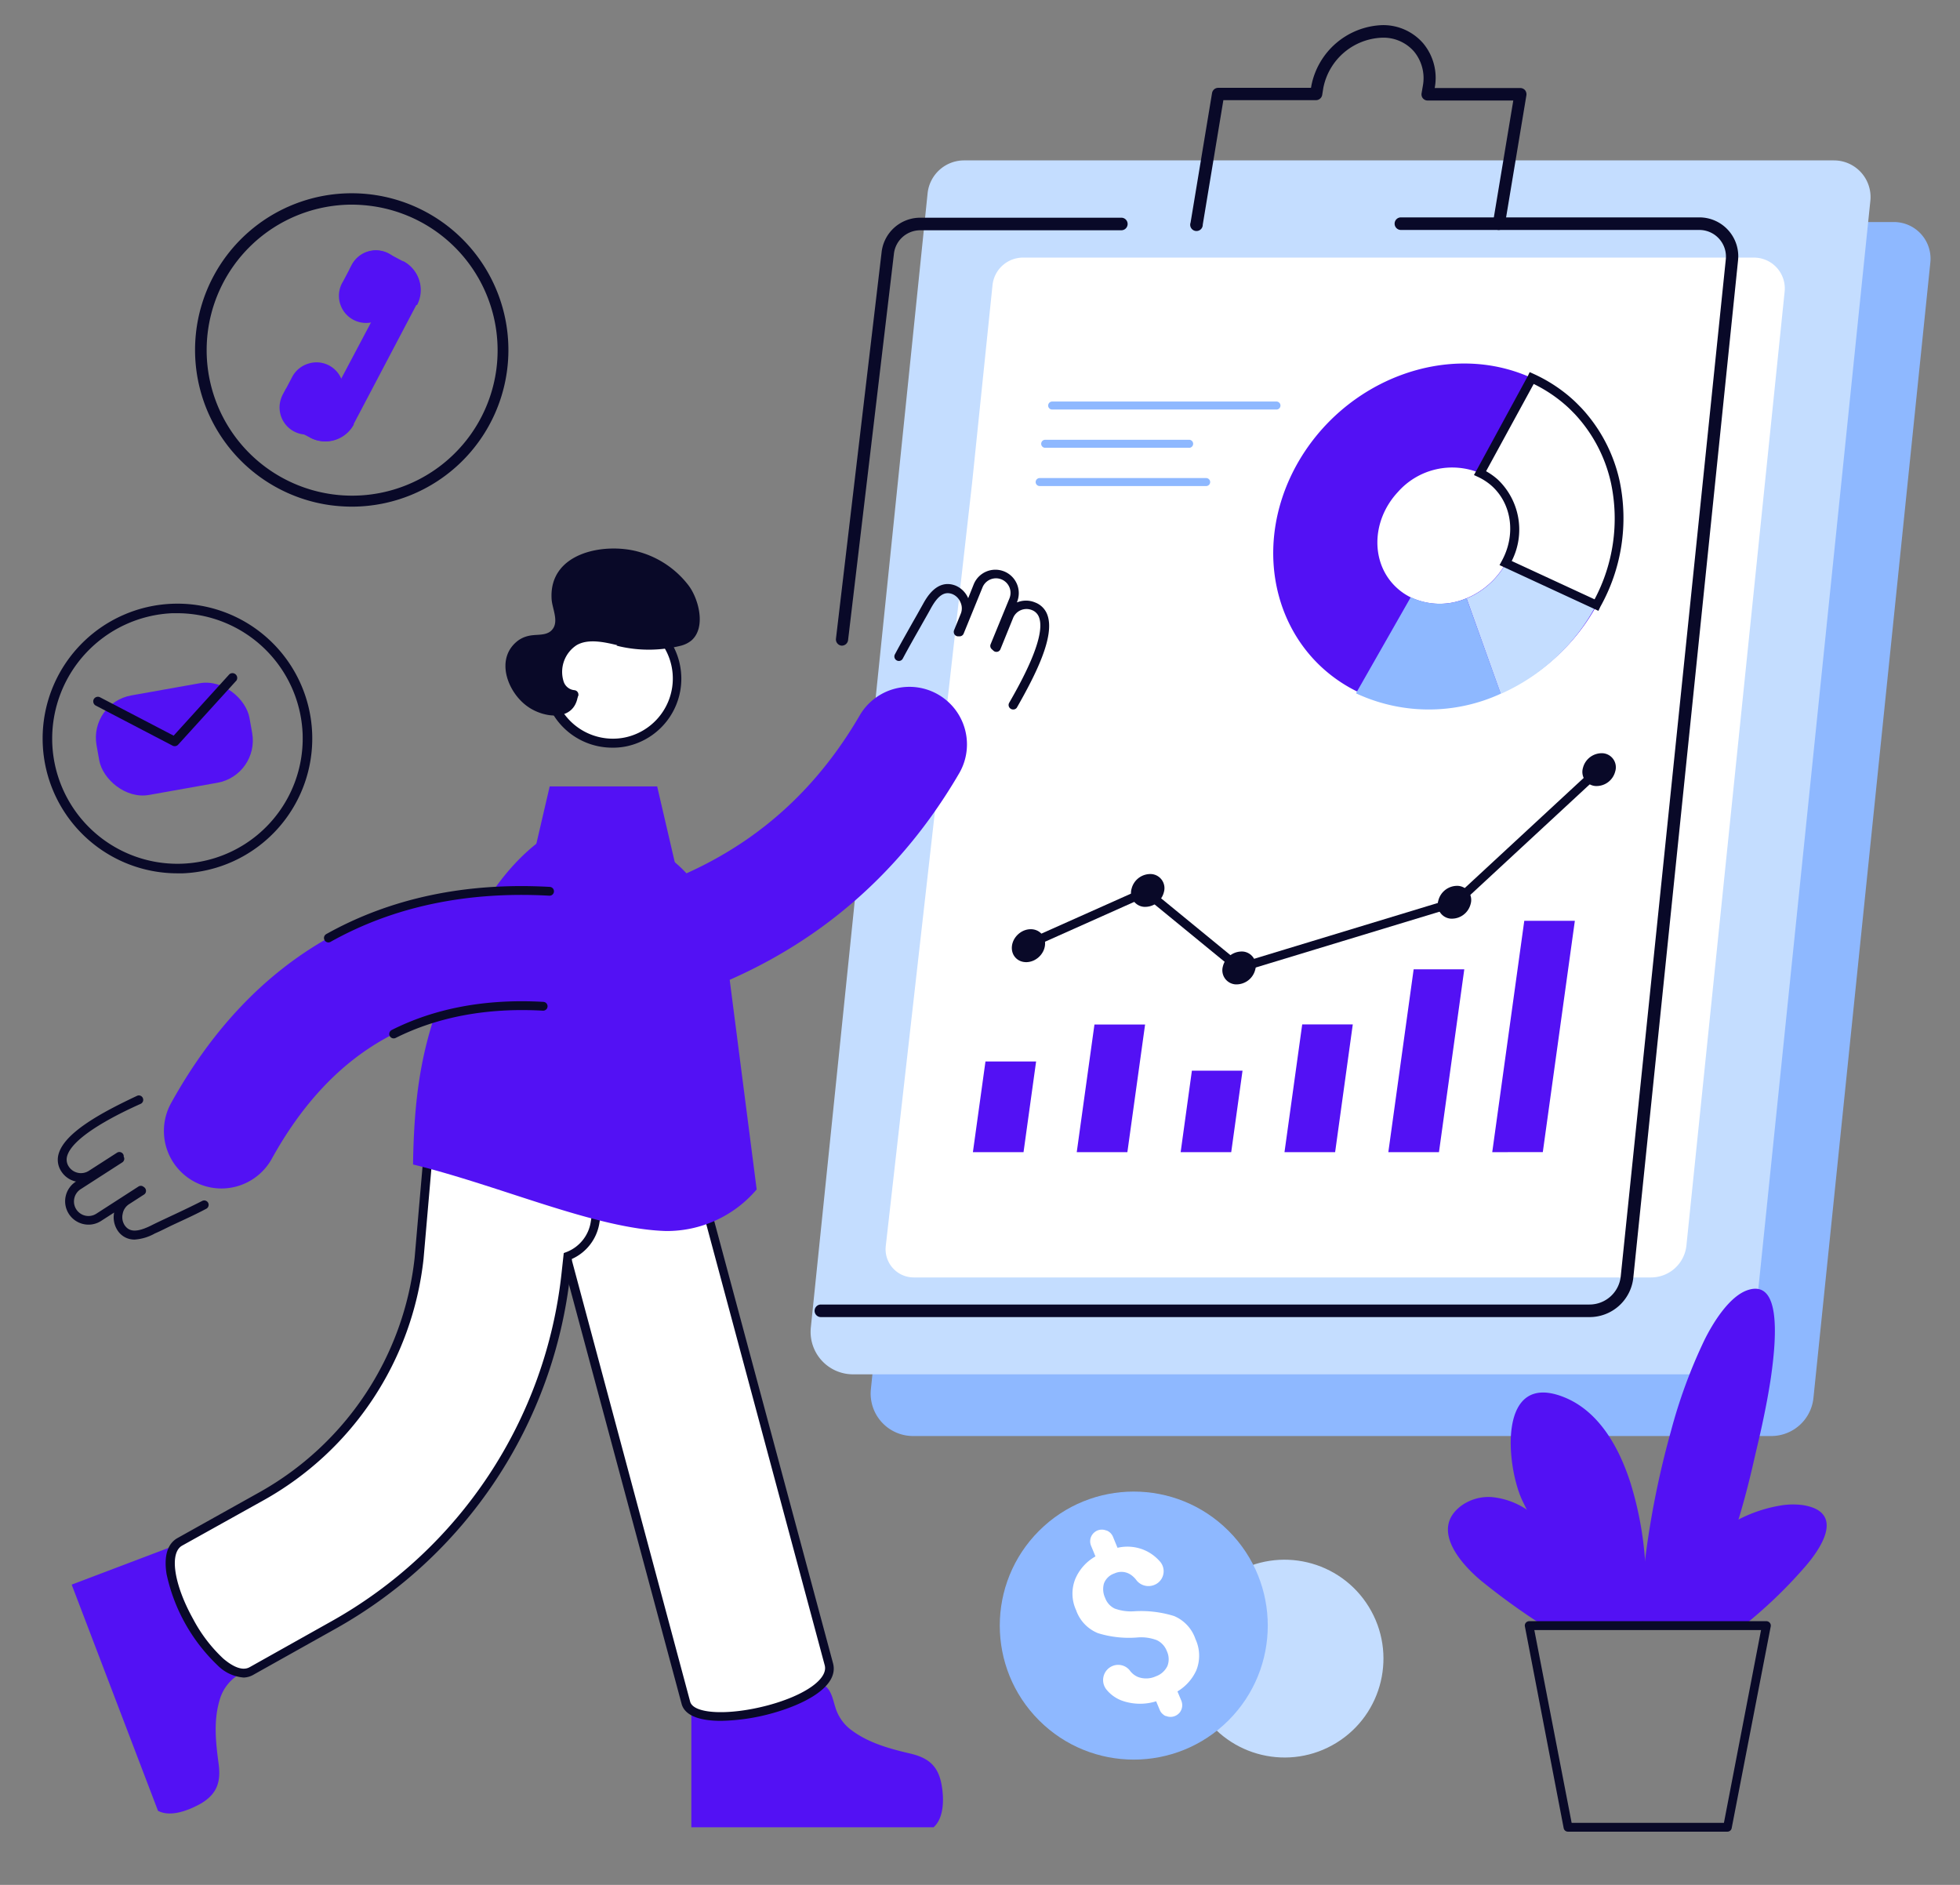 <?xml version="1.0" encoding="UTF-8"?> <svg xmlns="http://www.w3.org/2000/svg" id="Layer_1" data-name="Layer 1" viewBox="0 0 312 300"><rect x="0" y="0" width="312" height="300" fill="#808080" stroke="none"/><defs><style>.cls-1{fill:#8eb8ff;}.cls-2{fill:#c4ddff;}.cls-3{fill:#fff;}.cls-4{fill:#090928;}.cls-5{fill:#5311f4;}</style></defs><path class="cls-1" d="M282,228.56H145.34a6.75,6.75,0,0,1-6.71-7.44L157.22,40.57a5.83,5.83,0,0,1,5.8-5.23H301.48a5.83,5.83,0,0,1,5.8,6.43L288.67,222.5A6.75,6.75,0,0,1,282,228.56Z"></path><path class="cls-2" d="M272.41,218.74H135.79a6.75,6.75,0,0,1-6.72-7.43L147.66,30.76a5.84,5.84,0,0,1,5.81-5.23H291.93a5.83,5.83,0,0,1,5.8,6.43L279.12,212.69A6.74,6.74,0,0,1,272.41,218.74Z"></path><path class="cls-3" d="M279.21,41H162.86a4.89,4.89,0,0,0-4.87,4.4l-3.24,31.4L141,198.32a4.49,4.49,0,0,0,4.46,5H262.81a5.67,5.67,0,0,0,5.64-5.08L284.09,46.36A4.91,4.91,0,0,0,279.21,41Z"></path><path class="cls-4" d="M253,209.63H130.67a1,1,0,1,1,0-2H253a5,5,0,0,0,5-4.54L274.72,41.28a4.24,4.24,0,0,0-4.22-4.68H223a1,1,0,1,1,0-2H270.5a6.19,6.19,0,0,1,6.17,6.84L260,203.33A7,7,0,0,1,253,209.63Z"></path><path class="cls-4" d="M134.05,102.76h-.12a1,1,0,0,1-.86-1.09l7.26-61.47a6.19,6.19,0,0,1,6.17-5.55h32a1,1,0,1,1,0,2h-32a4.22,4.22,0,0,0-4.21,3.81L135,101.89A1,1,0,0,1,134.05,102.76Z"></path><path class="cls-5" d="M25.15,288.21l-13.74-36,18.46-7,8.31,12.94a13,13,0,0,1,1.93,5.09c.14,1.84-1.43,2.67-2.66,3.67a7,7,0,0,0-2.53,3.81c-.94,3.26-.57,6.63-.13,9.93.39,2.86-.16,4.8-2.75,6.37C30.22,288.05,27.23,289.31,25.15,288.21Z"></path><path class="cls-5" d="M148.61,290.83H110.05V271.08l15-3.16a12.79,12.79,0,0,1,5.44,0c1.77.52,2,2.29,2.48,3.8a7,7,0,0,0,2.66,3.72c2.71,2,6,2.89,9.23,3.65,2.82.66,4.43,1.86,5,4.85C150.26,286,150.37,289.27,148.61,290.83Z"></path><path class="cls-3" d="M109.18,271l-20.69-77a11.78,11.78,0,1,1,22.75-6.11l20.68,76.95C133.61,271.17,110.59,276.26,109.18,271Z"></path><path class="cls-4" d="M114.75,273.89c-3.1,0-5.71-.7-6.25-2.7l-20.68-77a12.47,12.47,0,1,1,24.09-6.48l20.69,77c1,3.7-4.49,6.58-9.95,8.05A32.33,32.33,0,0,1,114.75,273.89Zm-4.89-3.06c.53,2,6.22,2.24,12.43.58,5.85-1.58,9.53-4.18,9-6.33l-20.68-77a11.07,11.07,0,1,0-21.39,5.75Z"></path><path class="cls-3" d="M53.14,258.71l-13,7.28c-5.68,3.17-17.16-17.39-11.48-20.56l13-7.29a49.52,49.52,0,0,0,25.06-37.85l1.36-15.68c.7-6.46,6-3.56,12.5-2.86s15.45,3,14.75,9.42l-.56,3.5A6.84,6.84,0,0,1,90.44,200h0l-.31,2.85A73.13,73.13,0,0,1,53.14,258.71Z"></path><path class="cls-4" d="M38.79,267a6.55,6.55,0,0,1-4.15-1.94,28.25,28.25,0,0,1-8.13-14.56c-.56-3.6.64-5.09,1.76-5.71l13.05-7.29A48.82,48.82,0,0,0,66,200.22l1.36-15.67a5.36,5.36,0,0,1,1.83-4c1.75-1.29,4.37-.79,7.4-.21,1.3.25,2.64.51,4,.66,6.09.66,16.18,2.86,15.38,10.2v0l-.56,3.49a7.57,7.57,0,0,1-4.38,5.69l-.26,2.44a73.82,73.82,0,0,1-37.35,56.41l-.34-.61.34.61-13,7.28A3.31,3.31,0,0,1,38.79,267ZM72.15,181.2a3.45,3.45,0,0,0-2.1.53,4,4,0,0,0-1.27,3l-1.36,15.66A50.24,50.24,0,0,1,42,238.76L29,246c-2.08,1.16-1.32,6.19,1.75,11.7A23.76,23.76,0,0,0,35.56,264c1.18,1,2.88,2.08,4.18,1.35l13-7.29a72.41,72.41,0,0,0,36.64-55.33l.36-3.29.4-.15a6.15,6.15,0,0,0,3.89-4.76l.56-3.48c.64-6.11-8.58-8-14.14-8.63-1.46-.16-2.83-.42-4.15-.68A24.37,24.37,0,0,0,72.15,181.2Z"></path><path class="cls-5" d="M120.45,189.31A18.74,18.74,0,0,1,106,195.93c-11.21-.34-26.17-7.14-40.25-10.59.23-16,2.66-24,9.68-38.36,3.83-7.85,12.06-17.29,20.77-16.66l1.31,2.8c10.34.75,17.34,10.72,18.41,21Z"></path><polygon class="cls-5" points="87.5 125.17 104.61 125.17 107.52 137.69 84.59 137.69 87.5 125.17"></polygon><circle class="cls-3" cx="97.46" cy="107.97" r="10.29" transform="translate(-22.11 25.15) rotate(-13.22)"></circle><path class="cls-4" d="M97.44,119a11,11,0,1,1,10.79-13.2h0a11,11,0,0,1-8.57,13A10.46,10.46,0,0,1,97.44,119Zm0-20.59a9.79,9.79,0,0,0-1.92.2,9.59,9.59,0,0,0,3.84,18.79,9.59,9.59,0,0,0-1.92-19Z"></path><path class="cls-4" d="M108.39,102.77a20.93,20.93,0,0,1-9.76.11c-2-.47-3.61-1.65-5.28-.48a5.15,5.15,0,0,0-2,5.11c.1.48-.35,1.63-.21,2.25s.93.46.86.93c-.56,4.25-5.41,3.62-8,1.77-3.24-2.27-5.28-7.71-1.5-10.53a4.47,4.47,0,0,1,1.59-.71c1.19-.3,2.6,0,3.54-.74,1.54-1.27.29-3.49.18-5.08-.5-7.45,8.33-9.07,13.73-7.61a15,15,0,0,1,8.06,5.38c1.6,2.1,2.85,6.71.45,8.78A4.37,4.37,0,0,1,108.39,102.77Z"></path><path class="cls-4" d="M161.25,112.92a.63.63,0,0,1-.34-.1.7.7,0,0,1-.27-.95c1.62-2.83,5.9-10.34,4.78-13.55a1.93,1.93,0,0,0-1.16-1.22,2.3,2.3,0,0,0-3,1.28l-2,4.93a.68.68,0,0,1-.5.43.7.7,0,0,1-.63-.18l-.25-.23a.69.69,0,0,1-.19-.79l3-7.31a2.31,2.31,0,0,0-4.29-1.74l-3,7.35a.7.7,0,0,1-.68.44h-.21a.69.69,0,0,1-.57-.31.74.74,0,0,1-.07-.66s1.08-2.64,1.09-2.68a2.28,2.28,0,0,0-.07-1.77,2.37,2.37,0,0,0-1.28-1.3c-1.28-.49-2.32.21-3.49,2.37-.44.81-1,1.77-1.57,2.79-.87,1.53-1.86,3.26-2.84,5.1a.7.7,0,0,1-.95.3.71.71,0,0,1-.29-1c1-1.87,2-3.61,2.86-5.15.61-1.05,1.13-2,1.56-2.76.55-1,2.25-4.16,5.23-3a3.8,3.8,0,0,1,2,2L155,93a3.72,3.72,0,1,1,6.9,2.8l0,.08,0,0a3.71,3.71,0,0,1,2.85,0,3.31,3.31,0,0,1,2,2.06c1.16,3.36-1.82,9.32-4.89,14.7A.69.69,0,0,1,161.25,112.92Z"></path><path class="cls-4" d="M21.46,197.29a3.17,3.17,0,0,1-2.77-1.49,3.83,3.83,0,0,1-.52-2.81l-2.07,1.33a3.68,3.68,0,0,1-2.8.51,3.72,3.72,0,0,1-1.23-6.76l.08,0a3.7,3.7,0,0,1-2.39-1.63,3.33,3.33,0,0,1-.42-2.81c1-3.41,6.85-6.57,12.46-9.21a.69.69,0,0,1,.93.33.7.7,0,0,1-.34.94C19.45,177,11.63,180.7,10.69,184a2,2,0,0,0,.25,1.66,2.32,2.32,0,0,0,3.2.69l4.48-2.88a.69.69,0,0,1,.65-.06.7.7,0,0,1,.42.51c0,.11,0,.22.07.33a.69.69,0,0,1-.3.76l-6.63,4.27a2.31,2.31,0,0,0-1,1.45,2.31,2.31,0,0,0,3.51,2.44l6.67-4.3a.69.69,0,0,1,.81,0l0,0,.14.1a.72.72,0,0,1,.28.59.67.67,0,0,1-.32.57l-2.45,1.58a2.31,2.31,0,0,0-.94,1.48,2.36,2.36,0,0,0,.3,1.8c.76,1.14,2,1.16,4.22.07.82-.42,1.82-.88,2.88-1.38,1.6-.75,3.4-1.59,5.26-2.54a.7.7,0,1,1,.64,1.25c-1.88,1-3.7,1.81-5.3,2.56-1.1.52-2,1-2.86,1.36A7.61,7.61,0,0,1,21.46,197.29Z"></path><path class="cls-5" d="M96.44,161.91A9.16,9.16,0,0,1,94.5,143.8c19.22-4.19,33.09-14,42.39-30a9.16,9.16,0,0,1,15.83,9.22c-11.87,20.38-30.14,33.38-54.33,38.65A9.31,9.31,0,0,1,96.44,161.91Z"></path><path class="cls-5" d="M35.24,189.16a9.16,9.16,0,0,1-8-13.6c6.52-11.77,14.94-20.6,25-26.26s22-8.17,35.21-7.43a9.16,9.16,0,0,1-.5,18.3h-.52C67,159.07,52.91,167,43.26,184.44A9.17,9.17,0,0,1,35.24,189.16Z"></path><path class="cls-4" d="M52.27,150a.71.71,0,0,1-.35-1.32c10.25-5.74,22.22-8.27,35.6-7.52a.7.7,0,0,1-.08,1.4c-13.11-.73-24.82,1.74-34.83,7.35A.72.72,0,0,1,52.27,150Z"></path><path class="cls-4" d="M62.67,165.27a.7.7,0,0,1-.63-.38.71.71,0,0,1,.31-.95c6.89-3.48,15-5,24.15-4.48a.7.7,0,1,1-.08,1.4c-8.89-.5-16.77,1-23.44,4.34A.7.7,0,0,1,62.67,165.27Z"></path><path class="cls-3" d="M98.75,102.08c-2.27-.55-5.17-1.26-7.33,0a5.83,5.83,0,0,0-2.37,6.6,2.74,2.74,0,0,0,2.26,1.86Z"></path><path class="cls-4" d="M91.31,111.25H91.2a3.44,3.44,0,0,1-2.81-2.32,6.5,6.5,0,0,1,2.68-7.45c2.38-1.39,5.37-.67,7.78-.09l.06,0a.7.7,0,1,1-.33,1.36h-.06c-2.16-.52-4.85-1.17-6.74-.06a5.08,5.08,0,0,0-2.07,5.75,2,2,0,0,0,1.72,1.41.7.7,0,0,1-.12,1.4Z"></path><circle class="cls-2" cx="204.47" cy="264.01" r="15.74" transform="translate(-108.09 146.48) rotate(-31.64)"></circle><circle class="cls-1" cx="180.48" cy="258.73" r="21.33" transform="translate(-130.09 203.4) rotate(-45)"></circle><path class="cls-3" d="M186.89,257.21a17.65,17.65,0,0,0-6.29-.76,7.59,7.59,0,0,1-3.16-.43,3,3,0,0,1-1.51-1.67,3.3,3.3,0,0,1-.2-2.32,2.68,2.68,0,0,1,1.67-1.6,2.65,2.65,0,0,1,2.48.13,3.7,3.7,0,0,1,1.06,1,2.44,2.44,0,0,0,2.85.68l0,0a2.34,2.34,0,0,0,.94-3.61,7,7,0,0,0-2.09-1.69,6.9,6.9,0,0,0-4.75-.59l-.72-1.75a1.84,1.84,0,0,0-1-1l-.06,0a1.87,1.87,0,0,0-1.43,0,1.92,1.92,0,0,0-1,1,1.87,1.87,0,0,0,0,1.43l.7,1.69a7.48,7.48,0,0,0-3.2,3.56,6.27,6.27,0,0,0,.12,5,6.09,6.09,0,0,0,3.49,3.66,16.68,16.68,0,0,0,6.29.68,7,7,0,0,1,3.09.44,3.19,3.19,0,0,1,1.58,1.75,3,3,0,0,1,.09,2.34,3.22,3.22,0,0,1-1.86,1.66,3.72,3.72,0,0,1-2.81.11,3.09,3.09,0,0,1-1.35-1.08,2.36,2.36,0,0,0-2.77-.66l0,0a2.42,2.42,0,0,0-.83,3.84,5.7,5.7,0,0,0,2.36,1.65,8.61,8.61,0,0,0,5.46.11l.57,1.37a1.65,1.65,0,0,0,.52.7,1.32,1.32,0,0,0,.42.27l.07,0a1.84,1.84,0,0,0,1.42,0,1.93,1.93,0,0,0,.84-.67c.06-.11.12-.22.17-.33a1.91,1.91,0,0,0,0-1.43l-.62-1.48a7.56,7.56,0,0,0,3-3.35,6.26,6.26,0,0,0-.14-5A6.07,6.07,0,0,0,186.89,257.21Z"></path><path class="cls-4" d="M238.63,36.6h-.17a1,1,0,0,1-.81-1.13L240.89,16H227.26a1,1,0,0,1-.75-.34,1,1,0,0,1-.22-.8l.19-1.12a6.68,6.68,0,0,0-1.38-5.53A6.46,6.46,0,0,0,220,6,9.91,9.91,0,0,0,210.65,14l-.18,1.12a1,1,0,0,1-1,.82H194.74l-3.28,19.81a1,1,0,1,1-1.94-.32l3.42-20.63a1,1,0,0,1,1-.82h14.75l.05-.3A11.94,11.94,0,0,1,220,4a8.41,8.41,0,0,1,6.56,2.91,8.59,8.59,0,0,1,1.82,7.1h13.63a1,1,0,0,1,.75.34,1.06,1.06,0,0,1,.22.8l-3.43,20.63A1,1,0,0,1,238.63,36.6Z"></path><path class="cls-5" d="M254.17,96.34c5.6-10.3,4.49-21.9-1.88-29.67l-.08-.1-.44-.52c-.19-.22-.38-.42-.57-.63l-.33-.33-.33-.34-.33-.32c-.32-.3-.64-.59-1-.87a23.93,23.93,0,0,0-5.35-3.38l0,0c-13.22-6.08-30,.19-37.56,14-7.39,13.58-3.11,29.4,9.52,35.78l.19.09.09,0c.16.09.33.16.5.24a27.37,27.37,0,0,0,22.23,0h0l.26-.11,0,0a31.75,31.75,0,0,0,10.13-7.1h0A31.31,31.31,0,0,0,254.17,96.34Zm-20.76-1.11a10.81,10.81,0,0,1-8.88-.17,9.44,9.44,0,0,1-2.14-1.46c-4.23-3.82-4.17-10.68.14-15.3a11.52,11.52,0,0,1,13.07-3A9.62,9.62,0,0,1,238,76.86c3.5,3.17,4.06,8.42,1.7,12.76l-.16.29a12.77,12.77,0,0,1-6.1,5.32Z"></path><path class="cls-2" d="M249.26,103.06h0a31.81,31.81,0,0,1-10.41,7.4v0h0l0-.13-5.39-15.08h0a12.77,12.77,0,0,0,6.1-5.32L254,96.47A31.28,31.28,0,0,1,249.26,103.06Z"></path><path class="cls-1" d="M238.88,110.42l0,0h0a27.38,27.38,0,0,1-22.52.16l-.5-.23.16-.3,8.55-15a10.81,10.81,0,0,0,8.88.17h0l5.41,15.07Z"></path><path class="cls-3" d="M254.13,96.3l-14.45-6.68c2.36-4.34,1.8-9.59-1.7-12.76a9.62,9.62,0,0,0-2.38-1.57l8.23-15.13v0a24.1,24.1,0,0,1,5.39,3.42c.34.28.66.57,1,.87l.33.32.33.34.33.33a24.15,24.15,0,0,1,5.94,11.33A28.16,28.16,0,0,1,254.13,96.3Z"></path><path class="cls-4" d="M254.44,97.22,238.7,89.94l.36-.66c2.26-4.13,1.62-9-1.55-11.9a9.12,9.12,0,0,0-2.21-1.46l-.67-.31,8.58-15.77.29-.61.63.28A24.46,24.46,0,0,1,249.69,63c.33.28.66.57,1,.89l.34.33.67.68a24.84,24.84,0,0,1,6.12,11.67,28.86,28.86,0,0,1-3.07,20Zm-13.8-7.93,13.19,6.1a27.39,27.39,0,0,0,2.62-18.48,23.49,23.49,0,0,0-5.76-11l-.64-.65-.32-.31c-.32-.3-.63-.57-.95-.84a23,23,0,0,0-4.64-3L236.56,75a10.48,10.48,0,0,1,1.89,1.35A11,11,0,0,1,240.64,89.29Z"></path><polygon class="cls-5" points="162.93 183.38 154.87 183.38 156.87 168.95 164.93 168.95 162.93 183.38"></polygon><polygon class="cls-5" points="179.46 183.38 171.4 183.38 174.22 163.06 182.28 163.06 179.46 183.38"></polygon><polygon class="cls-5" points="195.99 183.38 187.94 183.38 189.73 170.41 197.79 170.41 195.99 183.38"></polygon><polygon class="cls-5" points="212.53 183.38 204.47 183.38 207.29 163.05 215.34 163.05 212.53 183.38"></polygon><polygon class="cls-5" points="229.06 183.38 221 183.38 225.03 154.28 233.09 154.28 229.06 183.38"></polygon><polygon class="cls-5" points="245.59 183.37 237.54 183.38 242.64 146.56 250.69 146.56 245.59 183.37"></polygon><polygon class="cls-4" points="197.09 154.84 182.33 142.75 163.59 151.12 163.01 149.83 182.55 141.11 197.4 153.28 231.44 142.94 254.08 121.98 255.03 123.01 232.16 144.19 197.09 154.84"></polygon><path class="cls-4" d="M185.27,142a3.09,3.09,0,0,1-3.21,2.33,2.24,2.24,0,0,1-1.93-2.88,3.08,3.08,0,0,1,3.2-2.33A2.25,2.25,0,0,1,185.27,142Z"></path><path class="cls-4" d="M199.81,154.34a3.09,3.09,0,0,1-3.2,2.33,2.25,2.25,0,0,1-1.94-2.88,3.1,3.1,0,0,1,3.21-2.34A2.25,2.25,0,0,1,199.81,154.34Z"></path><path class="cls-4" d="M234.1,143.88a3.09,3.09,0,0,1-3.21,2.33,2.24,2.24,0,0,1-1.93-2.88,3.09,3.09,0,0,1,3.21-2.33A2.25,2.25,0,0,1,234.1,143.88Z"></path><path class="cls-4" d="M257.12,122.77a3.08,3.08,0,0,1-3.2,2.33,2.25,2.25,0,0,1-1.94-2.88,3.09,3.09,0,0,1,3.21-2.33A2.24,2.24,0,0,1,257.12,122.77Z"></path><ellipse class="cls-4" cx="163.71" cy="150.52" rx="2.81" ry="2.45" transform="translate(-58.67 152.16) rotate(-43.02)"></ellipse><path class="cls-1" d="M203.2,65.18H167.48a.63.63,0,0,1-.63-.63.64.64,0,0,1,.63-.64H203.2a.64.64,0,0,1,.63.64A.63.63,0,0,1,203.2,65.18Z"></path><path class="cls-1" d="M189.21,71.27H166.3a.64.64,0,0,1,0-1.27h22.91a.64.64,0,1,1,0,1.27Z"></path><path class="cls-1" d="M192,77.36H165.5a.64.64,0,0,1-.64-.64.64.64,0,0,1,.64-.63H192a.64.64,0,0,1,.64.63A.64.64,0,0,1,192,77.36Z"></path><path class="cls-4" d="M28.24,139a21.46,21.46,0,1,1,21.45-22.31h0A21.48,21.48,0,0,1,29.1,139Zm0-41.4h-.8A20,20,0,0,0,8.32,118.33a19.94,19.94,0,1,0,39.85-1.58h0A20,20,0,0,0,28.26,97.6Z"></path><rect class="cls-5" x="15.39" y="109.59" width="24.73" height="16.09" rx="6.83" transform="translate(-20.2 6.69) rotate(-10.1)"></rect><path class="cls-4" d="M27.82,118.76a.72.72,0,0,1-.35-.08L15.24,112.3a.76.76,0,0,1-.32-1,.75.75,0,0,1,1-.32l11.72,6.11,8.88-9.78a.76.76,0,0,1,1.12,1l-9.28,10.21A.74.74,0,0,1,27.82,118.76Z"></path><path class="cls-4" d="M56.05,80.64a26.62,26.62,0,0,1-3.44-.23,24.94,24.94,0,1,1,3.44.23ZM56,32.57a23.16,23.16,0,1,0,23,26.31l.87.12-.87-.12A23.18,23.18,0,0,0,59.15,32.79,24.58,24.58,0,0,0,56,32.57Z"></path><path class="cls-5" d="M56,42.16l-1.39,2.63a4.32,4.32,0,1,0,7.63,4l1.4-2.64a4.33,4.33,0,0,0-1.8-5.83A4.35,4.35,0,0,0,56,42.16Z"></path><path class="cls-5" d="M46.55,59.92l-1.39,2.64a4.32,4.32,0,1,0,7.63,4L54.19,64a4.33,4.33,0,0,0-1.8-5.83,4.27,4.27,0,0,0-3.29-.3A4.31,4.31,0,0,0,46.55,59.92Z"></path><path class="cls-5" d="M64.19,41.63l-14.83,28a5.14,5.14,0,0,0,6.94-2.14l10-19a5.13,5.13,0,0,0-2.14-6.94Z"></path><path class="cls-5" d="M56,42.16l-.38.72,10.76,5.69a5.13,5.13,0,0,0-2.14-6.94l-2.4-1.27A4.35,4.35,0,0,0,56,42.16Z"></path><path class="cls-5" d="M45.54,61.84l-.38.72A4.34,4.34,0,0,0,47,68.4l2.4,1.27a5.14,5.14,0,0,0,6.94-2.14Z"></path><path class="cls-5" d="M262.05,253.5a29.61,29.61,0,0,1-.51,5.23l-.18.75a4.56,4.56,0,0,1-.18-.75h-4.93c-4.64-5.93-9.73-11.72-13.2-18.44-.25-.49-.5-1-.73-1.48-2.57-5.48-4-20.69,6.65-16.43,5.35,2.14,8.66,7.61,10.61,13.75a55,55,0,0,1,2.27,12C262,250.09,262.06,251.9,262.05,253.5Z"></path><path class="cls-5" d="M281.86,219.51c-.87,5.73-2.3,11.31-2.63,12.81-.72,3.2-1.54,6.39-2.49,9.53a98,98,0,0,1-5.36,14,15.65,15.65,0,0,1-1.8,2.84h-8l-.18.75a4.56,4.56,0,0,1-.18-.75,12.83,12.83,0,0,1-.07-3.22q.27-3.67.74-7.34A140.6,140.6,0,0,1,266,227.74a82.38,82.38,0,0,1,5.33-14.48c1.32-2.66,3.95-7,6.95-7.95C283.2,203.77,283,211.76,281.86,219.51Z"></path><path class="cls-5" d="M258.06,258.73h-12.4a108.12,108.12,0,0,1-9.88-7.13c-3.39-2.83-8.14-8.33-3.09-12a7.43,7.43,0,0,1,4.78-1.32,12.06,12.06,0,0,1,5.58,2,24.83,24.83,0,0,1,2.09,1.52C250.71,246.3,254.8,252.36,258.06,258.73Z"></path><path class="cls-5" d="M286.92,249.84a74.07,74.07,0,0,1-9.34,8.89H262.4a14.57,14.57,0,0,1,1.45-4.12,30.92,30.92,0,0,1,12.89-12.76,22.62,22.62,0,0,1,6.52-2.2,12,12,0,0,1,3.69-.1,8.1,8.1,0,0,1,1.71.44C293.4,241.9,289,247.54,286.92,249.84Z"></path><path class="cls-4" d="M275,291.53h-25.4a.69.69,0,0,1-.69-.57l-6.17-32.09a.7.7,0,0,1,.14-.58.74.74,0,0,1,.55-.26h17.79l.18,0a.52.52,0,0,1,.18,0h19.6a.7.7,0,0,1,.54.26.68.68,0,0,1,.15.58L275.65,291A.69.69,0,0,1,275,291.53Zm-24.82-1.4h24.24l5.91-30.69H261.54a.52.52,0,0,1-.18,0l-.18,0H244.24Z"></path></svg> 